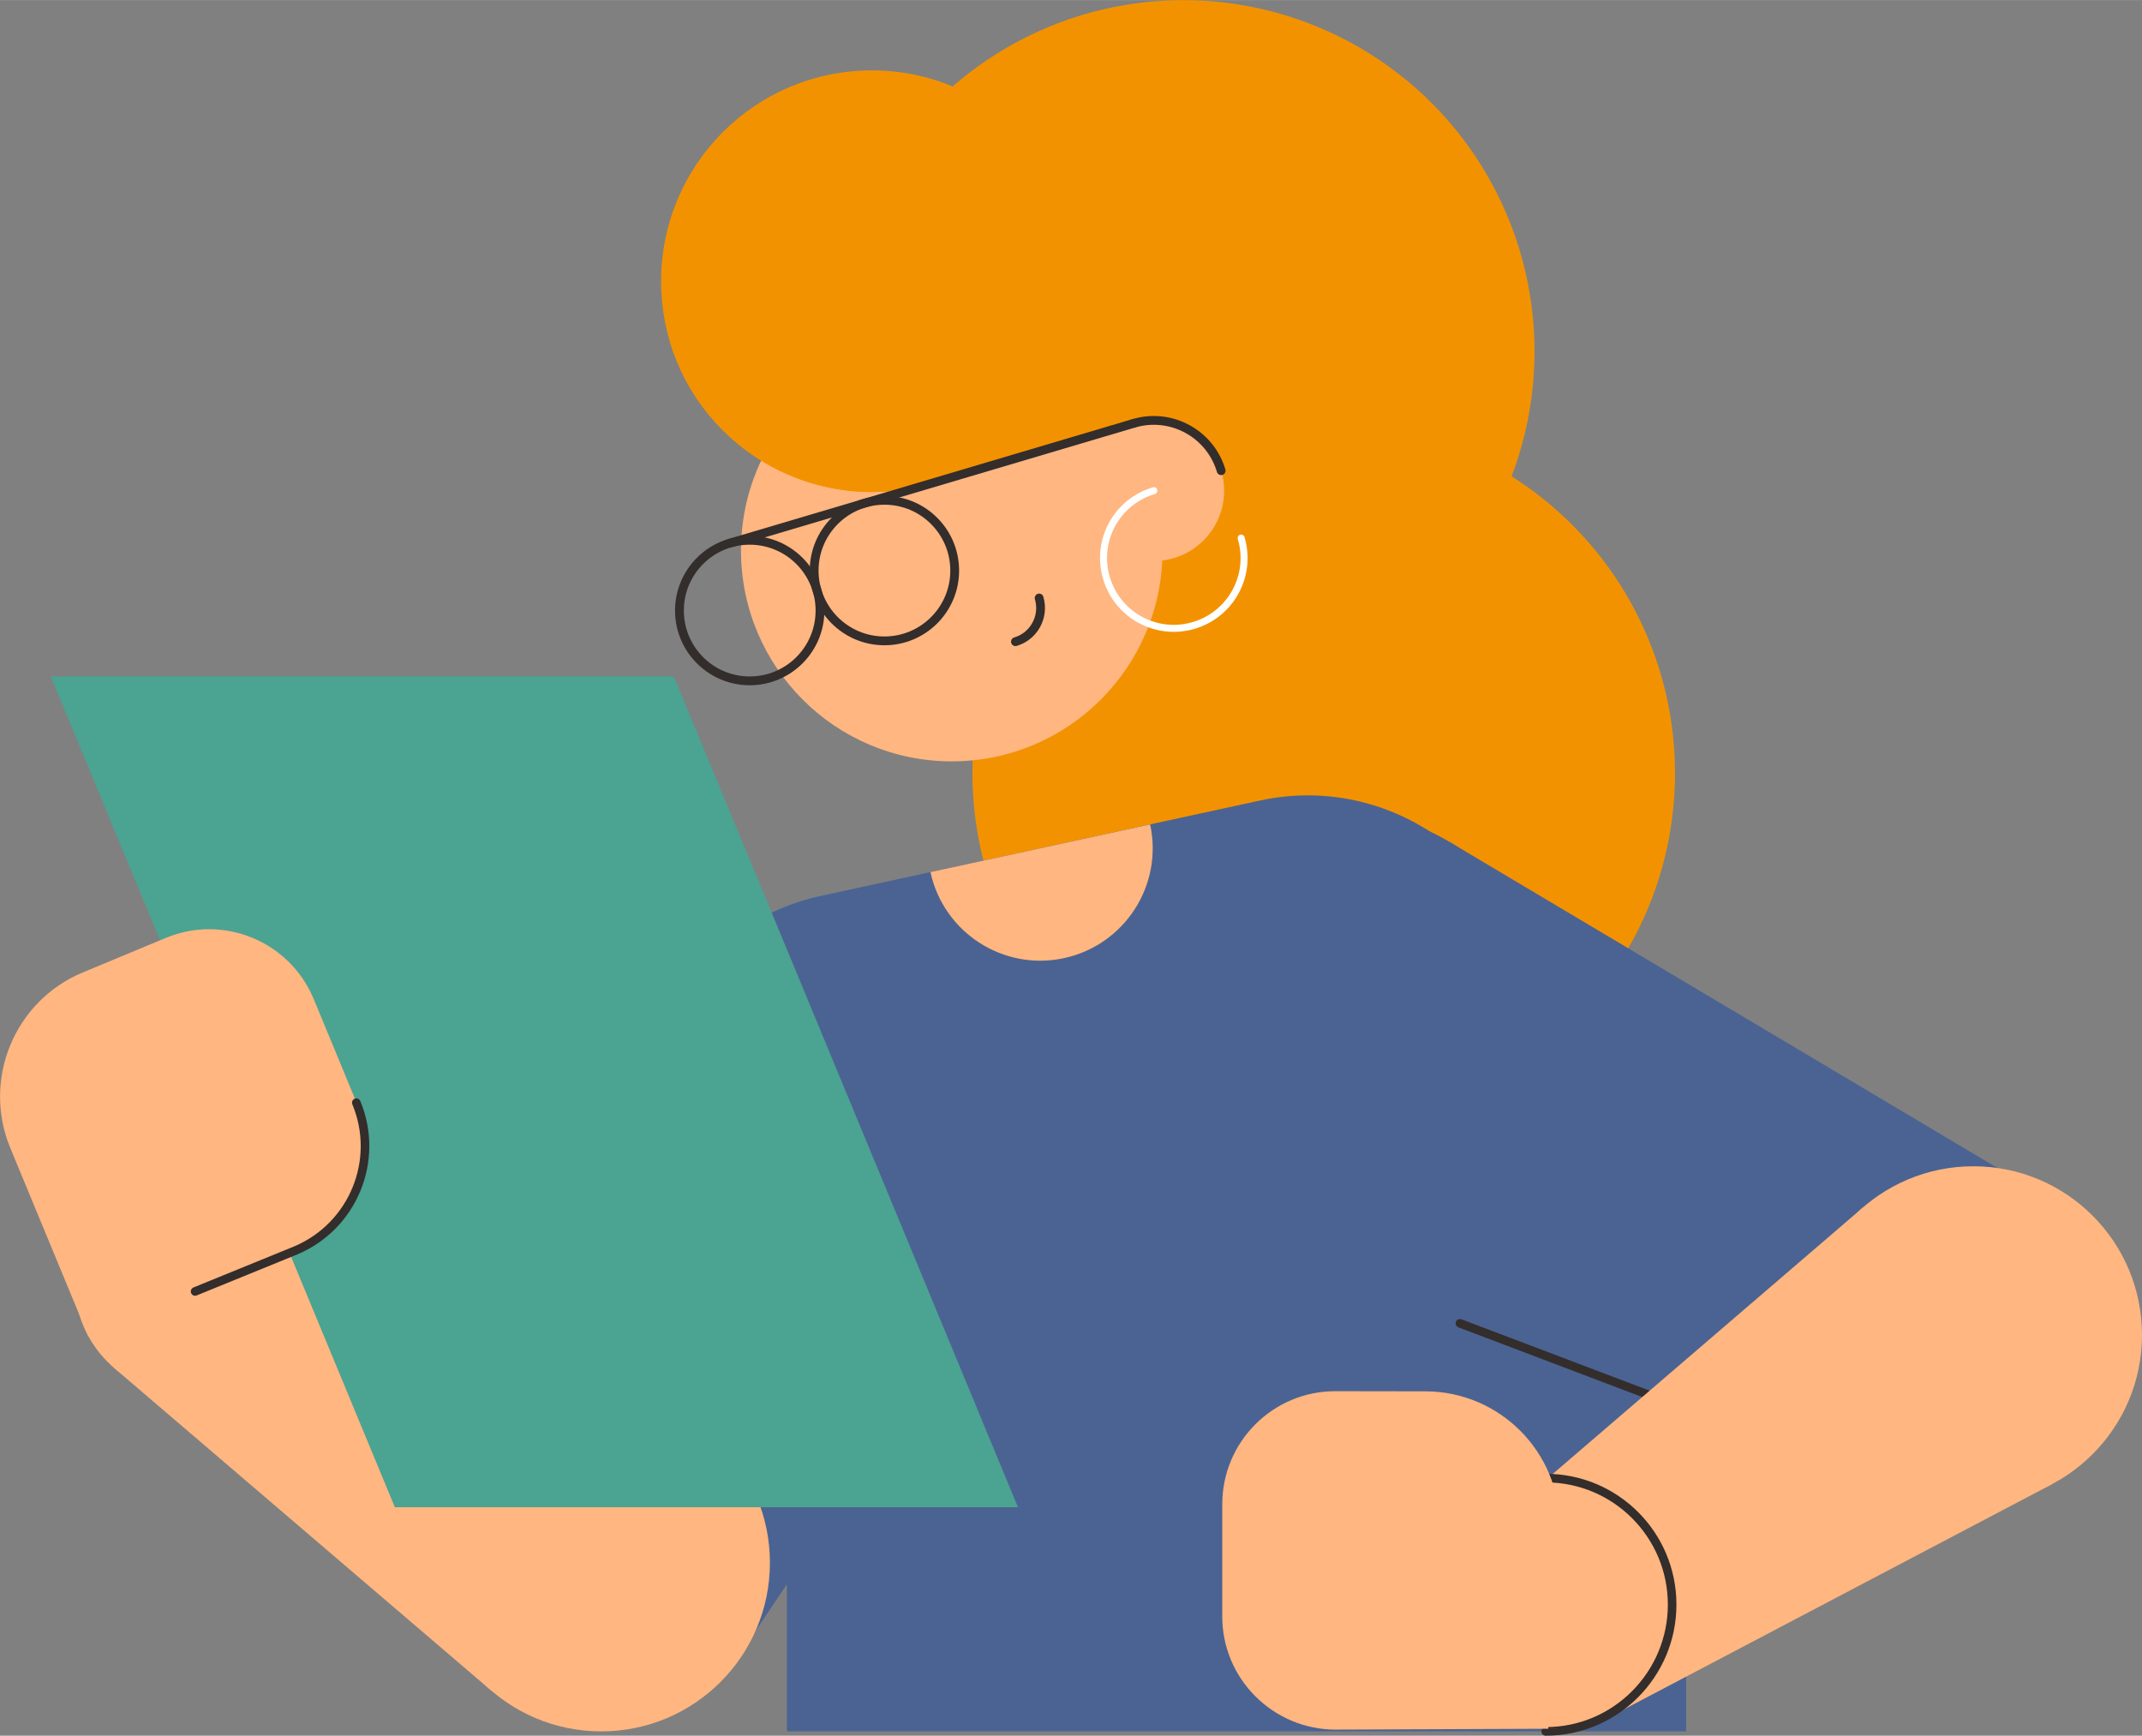 <?xml version="1.0" encoding="UTF-8"?><svg xmlns="http://www.w3.org/2000/svg" id="character_0167f3f559b2334" data-name="character 01" viewBox="0 0 311.82 252.65" aria-hidden="true" width="311px" height="252px">
  <rect x="0" y="0" width="311.82" height="252.65" fill="#808080" stroke="none"/>
  <defs><linearGradient class="cerosgradient" data-cerosgradient="true" id="CerosGradient_idb8bd517cd" gradientUnits="userSpaceOnUse" x1="50%" y1="100%" x2="50%" y2="0%"><stop offset="0%" stop-color="#d1d1d1"/><stop offset="100%" stop-color="#d1d1d1"/></linearGradient><linearGradient/>
    <style>
      .cls-1-67f3f559b2334{
        fill: #f39200;
      }

      .cls-2-67f3f559b2334{
        fill: #4ba392;
      }

      .cls-3-67f3f559b2334{
        fill: #ffb680;
      }

      .cls-4-67f3f559b2334{
        stroke: #fff;
        stroke-width: 1.02px;
      }

      .cls-4-67f3f559b2334, .cls-5-67f3f559b2334, .cls-6-67f3f559b2334{
        fill: none;
        stroke-linecap: round;
        stroke-linejoin: round;
      }

      .cls-7-67f3f559b2334{
        fill: #4b6392;
      }

      .cls-5-67f3f559b2334{
        stroke-width: 1.28px;
      }

      .cls-5-67f3f559b2334, .cls-6-67f3f559b2334{
        stroke: #332d2c;
      }

      .cls-6-67f3f559b2334{
        stroke-width: 1.25px;
      }
    </style>
  </defs>
  <circle class="cls-2-67f3f559b2334" cx="126.46" cy="162.38" r="32.73"/>
  <g>
    <path class="cls-7-67f3f559b2334" d="M156.99,167.44l-58.74-28.35q-19,50.09-33.25,87.66l43.05,13.53"/>
    <rect class="cls-7-67f3f559b2334" x="114.55" y="194.74" width="130.91" height="57.27"/>
  </g>
  <g>
    <circle class="cls-1-67f3f559b2334" cx="192.7" cy="112.54" r="51.14"/>
    <path class="cls-7-67f3f559b2334" d="M229.12,194.74l-6.77-53.18c-3.84-17.66-21.26-28.87-38.93-25.04h0s-63.96,13.89-63.96,13.89c-17.66,3.84-28.87,21.26-25.04,38.93l6.94,31.98c3.83,17.66,14.47,32.1,28.55,41.16"/>
  </g>
  <circle class="cls-7-67f3f559b2334" cx="194.31" cy="150.7" r="32.73"/>
  <path class="cls-7-67f3f559b2334" d="M182.7,181.31q50.09,19,87.66,33.25l21.26-44.05q-34.53-20.54-80.57-47.94l-28.35,58.74Z"/>
  <path class="cls-6-67f3f559b2334" d="M212.53,192.62c22.66,8.6,29.77,11.29,57.82,21.93"/>
  <path class="cls-3-67f3f559b2334" d="M135.45,126.94c1.92,8.83,10.63,14.44,19.46,12.52,8.83-1.92,14.44-10.63,12.52-19.46"/>
  <path class="cls-6-67f3f559b2334" d="M117.36,197.85c1.92,8.83,10.63,14.44,19.46,12.52"/>
  <circle class="cls-1-67f3f559b2334" cx="172.25" cy="51.15" r="51.14"/>
  <circle class="cls-3-67f3f559b2334" cx="138.55" cy="80.14" r="30.68"/>
  <circle class="cls-1-67f3f559b2334" cx="126.92" cy="40.92" r="30.68"/>
  <path class="cls-1-67f3f559b2334" d="M156.33,32.2l-58.83,17.45c4.82,16.25,21.89,25.51,38.14,20.69l29.42-8.72-8.72-29.42Z"/>
  <path class="cls-5-67f3f559b2334" d="M147.82,93.4c2.71-.8,4.25-3.65,3.45-6.36"/>
  <circle class="cls-3-67f3f559b2334" cx="167.97" cy="71.42" r="10.23"/>
  <path class="cls-5-67f3f559b2334" d="M177.77,68.51c-1.61-5.42-7.3-8.5-12.71-6.9"/>
  <circle class="cls-5-67f3f559b2334" cx="128.75" cy="83.05" r="10.23"/>
  <circle class="cls-5-67f3f559b2334" cx="109.14" cy="88.87" r="10.23"/>
  <line class="cls-5-67f3f559b2334" x1="106.23" y1="79.06" x2="165.06" y2="61.61"/>
  <path class="cls-4-67f3f559b2334" d="M180.68,78.32c1.61,5.42-1.48,11.11-6.9,12.71-5.42,1.61-11.11-1.48-12.71-6.9-1.61-5.42,1.48-11.11,6.9-12.71"/>
  <g>
    <circle class="cls-3-67f3f559b2334" cx="287.27" cy="194.31" r="24.55"/>
    <path class="cls-3-67f3f559b2334" d="M271.28,175.69q-32.93,28.28-54.88,47.13l18.28,26.9q25.61-13.47,64.02-33.67l-27.42-40.36Z"/>
    <circle class="cls-3-67f3f559b2334" cx="227.06" cy="235.23" r="16.36"/>
    <path class="cls-6-67f3f559b2334" d="M225.02,252.02c10.17,0,18.4-8.3,18.4-18.46s-8.24-18.41-18.41-18.41"/>
  </g>
  <path class="cls-3-67f3f559b2334" d="M227.04,251.63h-1.66s1.66-29.48,1.66-29.48c.03-10.81-8.71-19.6-19.52-19.63l-13.1-.02c-9.08-.02-16.46,7.32-16.49,16.41h0v16.36h0c-.02,9.08,7.37,16.46,16.45,16.49"/>
  <g>
    <circle class="cls-3-67f3f559b2334" cx="87.53" cy="227.47" r="24.55"/>
    <path class="cls-3-67f3f559b2334" d="M98.91,205.72q-38.46-20.13-64.09-33.54l-18.22,26.93q21.99,18.8,54.97,47.02l27.34-40.41Z"/>
    <circle class="cls-3-67f3f559b2334" cx="27.23" cy="186.67" r="16.36"/>
    <polygon class="cls-2-67f3f559b2334" points="148.19 219.39 57.48 219.39 7.38 98.45 98.09 98.45 148.19 219.39"/>
    <path class="cls-3-67f3f559b2334" d="M12.8,194.39h0s-11.28-27.24-11.28-27.24c-4.16-9.98.55-21.44,10.52-25.6l12.09-5.03c8.38-3.49,18.01.47,21.52,8.85h0s7.47,18.05,7.47,18.05l-1.21-2.93-.04.02c3.49,8.38-.47,18.01-8.85,21.52l-30.22,12.38Z"/>
    <path class="cls-6-67f3f559b2334" d="M51.87,160.5c3.49,8.38-.47,18.01-8.85,21.52l-14.62,5.96"/>
  </g>
</svg>